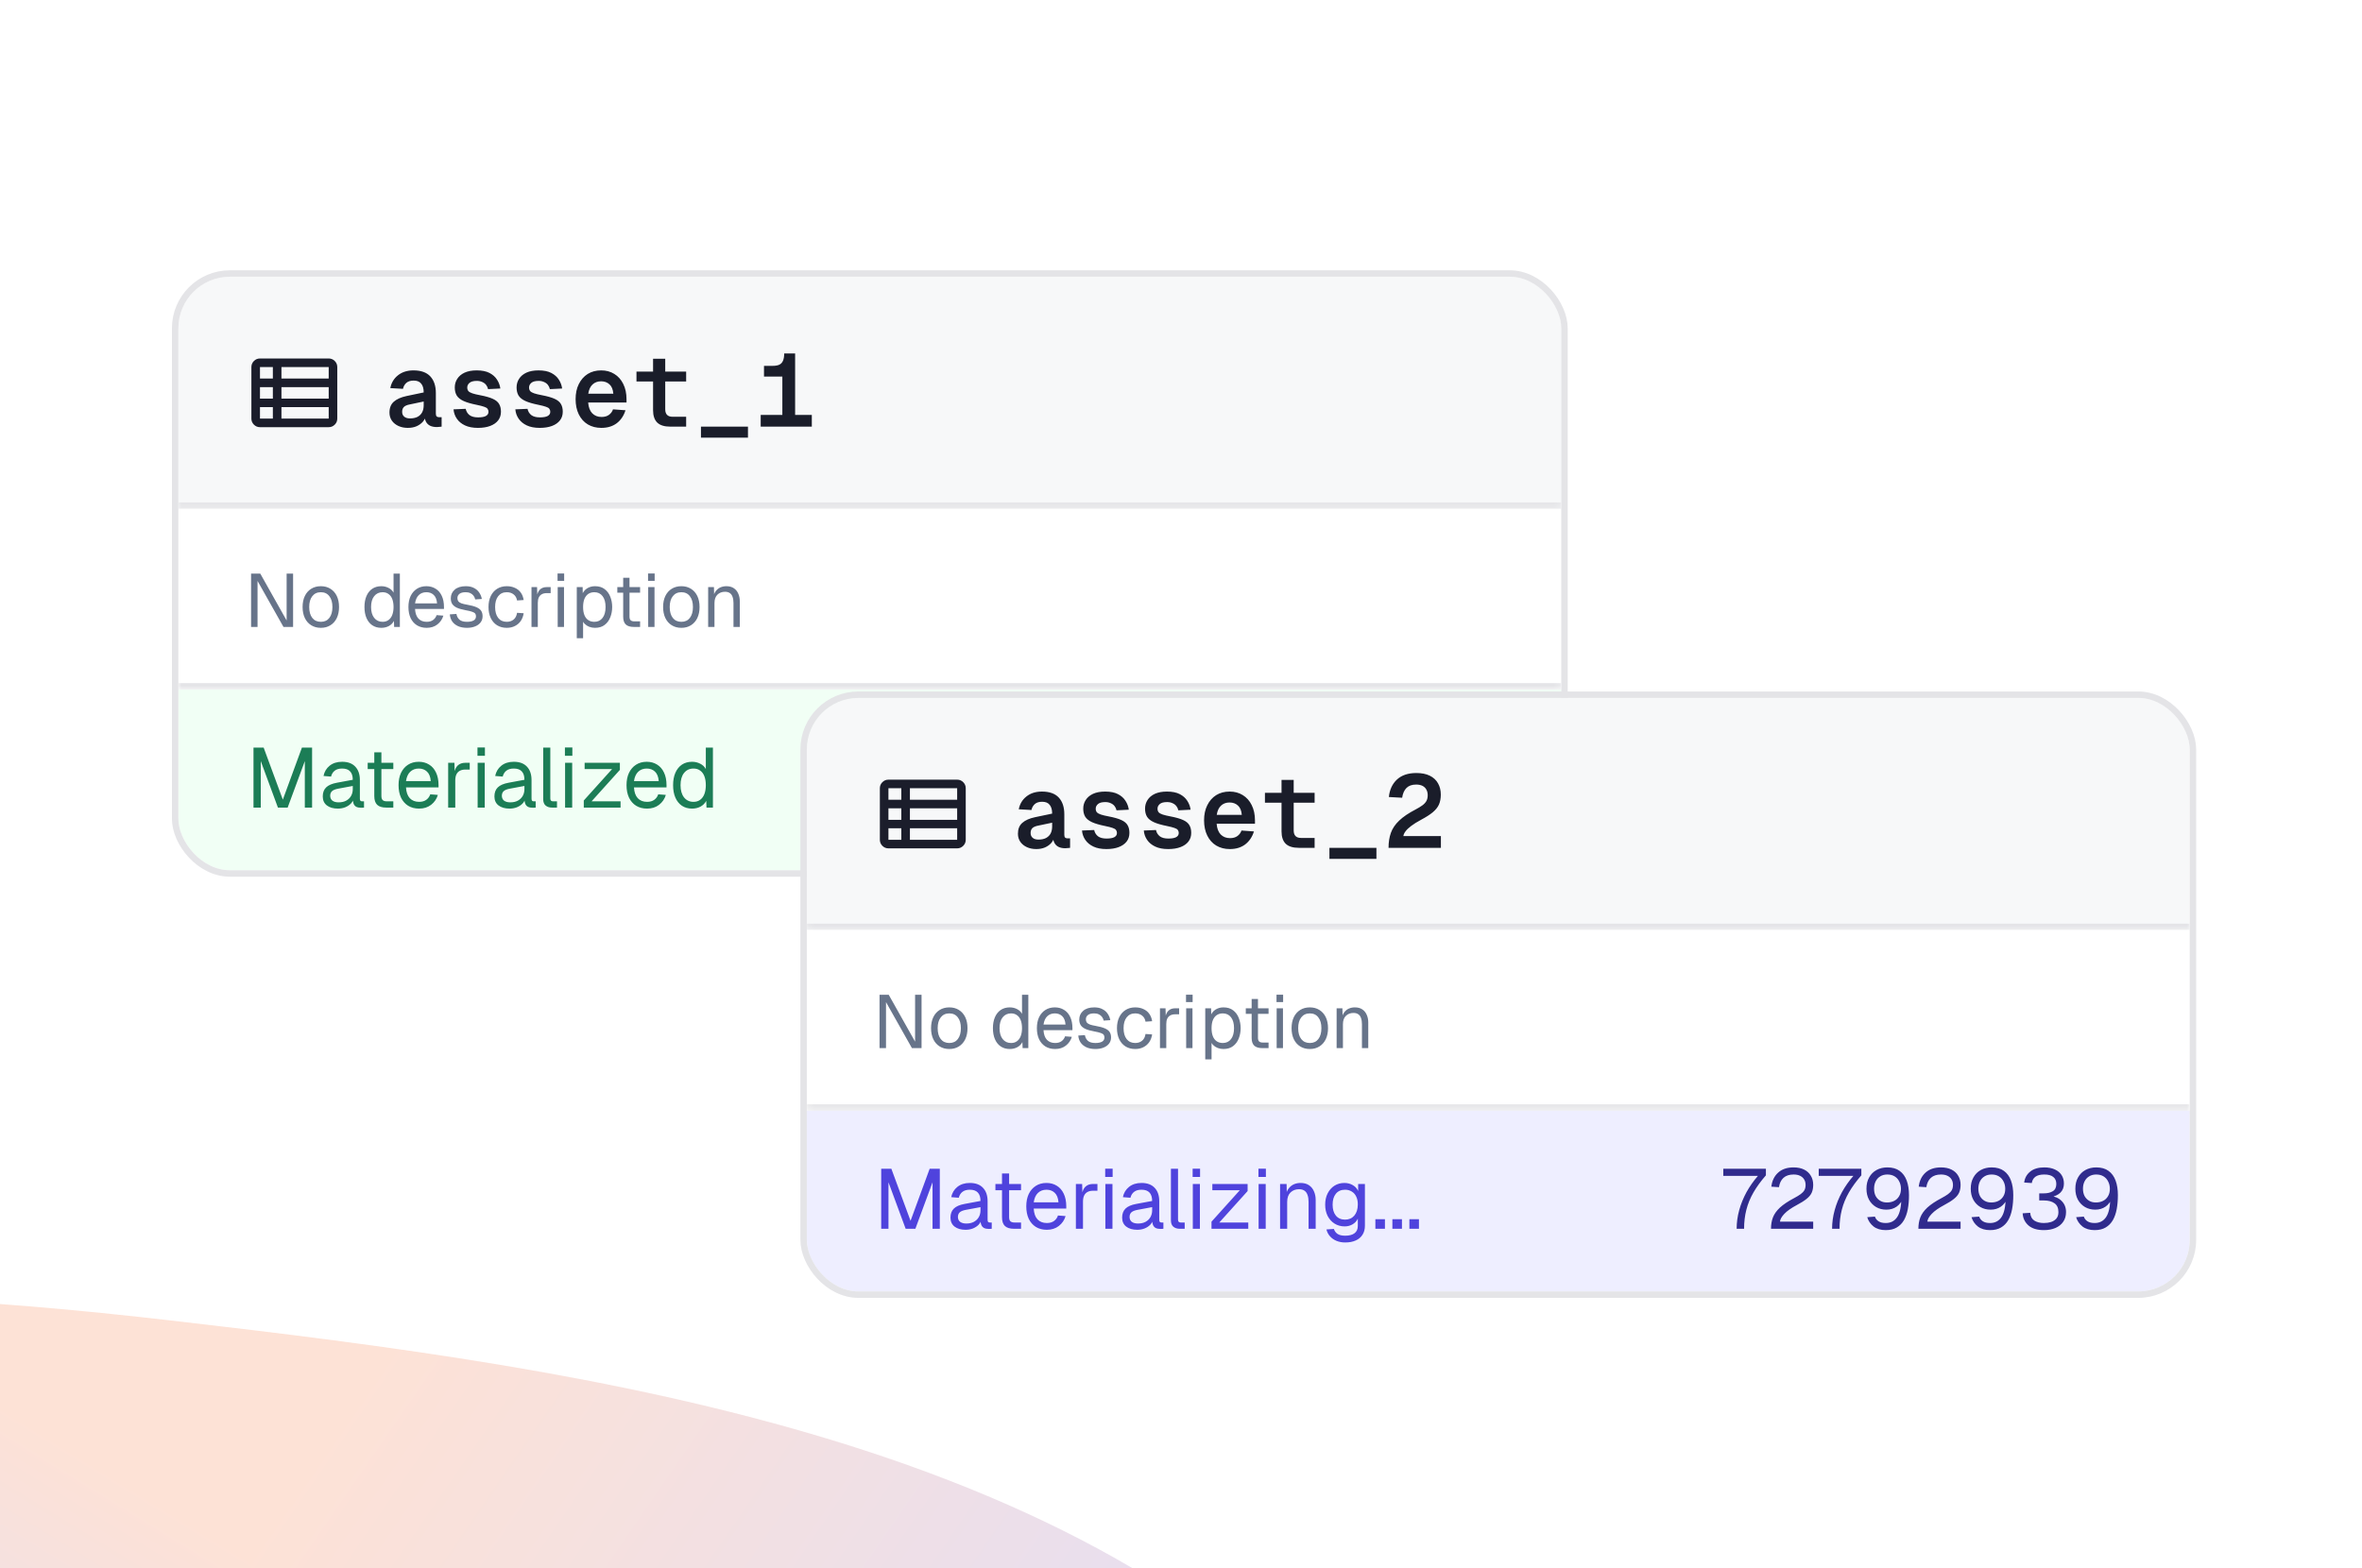 <svg width="384" height="255" viewBox="0 0 384 255" fill="none" xmlns="http://www.w3.org/2000/svg">
<g clip-path="url(#clip0_4529_27109)">
<g opacity="0.18" filter="url(#filter0_f_4529_27109)">
<g clip-path="url(#paint0_diamond_4529_27109_clip_path)" data-figma-skip-parse="true"><g transform="matrix(0.345 0.031 -0.17 -0.285 -30.316 135.108)"><rect x="0" y="0" width="621.918" height="1155.42" fill="url(#paint0_diamond_4529_27109)" opacity="1" shape-rendering="crispEdges"/><rect x="0" y="0" width="621.918" height="1155.42" transform="scale(1 -1)" fill="url(#paint0_diamond_4529_27109)" opacity="1" shape-rendering="crispEdges"/><rect x="0" y="0" width="621.918" height="1155.42" transform="scale(-1 1)" fill="url(#paint0_diamond_4529_27109)" opacity="1" shape-rendering="crispEdges"/><rect x="0" y="0" width="621.918" height="1155.42" transform="scale(-1)" fill="url(#paint0_diamond_4529_27109)" opacity="1" shape-rendering="crispEdges"/></g></g><path fill-rule="evenodd" clip-rule="evenodd" d="M29.924 376.618C85.828 407.878 147.88 429.271 185.638 412.143C234.124 390.148 269.182 345.643 223.747 288.693C180.016 233.877 96.289 222.652 28.178 214.773C-33.688 207.617 -103.136 205.848 -102.65 250.939C-102.17 295.425 -31.995 341.995 29.924 376.618Z" data-figma-gradient-fill="{&#34;type&#34;:&#34;GRADIENT_DIAMOND&#34;,&#34;stops&#34;:[{&#34;color&#34;:{&#34;r&#34;:0.96470588445663452,&#34;g&#34;:0.3647058904170990,&#34;b&#34;:0.10196078568696976,&#34;a&#34;:1.0},&#34;position&#34;:0.40500000119209290},{&#34;color&#34;:{&#34;r&#34;:0.30980393290519714,&#34;g&#34;:0.26274511218070984,&#34;b&#34;:0.86666667461395264,&#34;a&#34;:1.0},&#34;position&#34;:1.0}],&#34;stopsVar&#34;:[{&#34;color&#34;:{&#34;r&#34;:0.96470588445663452,&#34;g&#34;:0.3647058904170990,&#34;b&#34;:0.10196078568696976,&#34;a&#34;:1.0},&#34;position&#34;:0.40500000119209290},{&#34;color&#34;:{&#34;r&#34;:0.30980393290519714,&#34;g&#34;:0.26274511218070984,&#34;b&#34;:0.86666667461395264,&#34;a&#34;:1.0},&#34;position&#34;:1.0}],&#34;transform&#34;:{&#34;m00&#34;:689.967285156250,&#34;m01&#34;:-339.66101074218750,&#34;m02&#34;:-205.469238281250,&#34;m10&#34;:62.702175140380859,&#34;m11&#34;:-570.4890136718750,&#34;m12&#34;:389.00097656250},&#34;opacity&#34;:1.0,&#34;blendMode&#34;:&#34;NORMAL&#34;,&#34;visible&#34;:true}"/>
</g>
<g clip-path="url(#clip1_4529_27109)">
<mask id="path-4-inside-1_4529_27109" fill="white">
<path d="M29 45H253.821V82.757H29V45Z"/>
</mask>
<path d="M29 45H253.821V82.757H29V45Z" fill="#F7F8F9"/>
<path d="M253.821 82.757V81.709H29V82.757V83.804H253.821V82.757Z" fill="#E4E4E7" mask="url(#path-4-inside-1_4529_27109)"/>
<g opacity="0.9">
<path d="M45.757 68.068H53.437V66.2H45.757V68.068ZM42.266 61.557H44.36V59.689H42.266V61.557ZM42.266 64.821H44.36V62.953H42.266V64.821ZM42.266 68.068H44.36V66.2H42.266V68.068ZM45.757 64.821H53.437V62.953H45.757V64.821ZM45.757 61.557H53.437V59.689H45.757V61.557ZM42.266 69.464C41.882 69.464 41.553 69.327 41.279 69.054C41.006 68.781 40.869 68.452 40.869 68.068V59.689C40.869 59.305 41.006 58.977 41.279 58.703C41.553 58.43 41.882 58.293 42.266 58.293H53.437C53.821 58.293 54.149 58.43 54.423 58.703C54.696 58.977 54.833 59.305 54.833 59.689V68.068C54.833 68.452 54.696 68.781 54.423 69.054C54.149 69.327 53.821 69.464 53.437 69.464H42.266Z" fill="#030615"/>
</g>
<path opacity="0.9" d="M66.301 69.579C65.742 69.579 65.239 69.479 64.793 69.278C64.346 69.077 63.988 68.792 63.72 68.423C63.452 68.043 63.318 67.597 63.318 67.083C63.318 66.323 63.553 65.737 64.022 65.323C64.502 64.899 65.189 64.592 66.083 64.402L68.881 63.815C68.881 63.19 68.747 62.715 68.479 62.391C68.222 62.056 67.814 61.888 67.256 61.888C66.742 61.888 66.345 62.011 66.066 62.257C65.787 62.503 65.603 62.827 65.513 63.229L63.452 63.111C63.62 62.251 64.033 61.559 64.692 61.034C65.362 60.497 66.206 60.229 67.222 60.229C68.44 60.229 69.35 60.553 69.954 61.201C70.557 61.849 70.859 62.754 70.859 63.916V67.25C70.859 67.474 70.903 67.63 70.993 67.719C71.082 67.798 71.205 67.837 71.361 67.837H71.797V69.378C71.73 69.39 71.618 69.401 71.462 69.412C71.317 69.434 71.166 69.445 71.009 69.445C70.585 69.445 70.222 69.373 69.92 69.228C69.63 69.082 69.406 68.865 69.25 68.574C69.094 68.272 69.01 67.904 68.999 67.468H69.25C69.194 67.87 69.032 68.233 68.764 68.557C68.496 68.87 68.15 69.121 67.725 69.311C67.312 69.49 66.837 69.579 66.301 69.579ZM66.653 68.038C67.133 68.038 67.541 67.954 67.876 67.787C68.211 67.608 68.462 67.362 68.63 67.049C68.797 66.725 68.881 66.34 68.881 65.893V65.29L66.653 65.759C66.172 65.848 65.837 65.994 65.647 66.195C65.468 66.385 65.379 66.641 65.379 66.966C65.379 67.301 65.491 67.563 65.714 67.753C65.938 67.943 66.25 68.038 66.653 68.038ZM77.706 69.579C76.868 69.579 76.164 69.445 75.594 69.177C75.024 68.909 74.583 68.546 74.27 68.088C73.957 67.63 73.779 67.122 73.734 66.563L75.711 66.48C75.801 66.904 76.007 67.245 76.331 67.502C76.655 67.747 77.119 67.87 77.722 67.87C78.281 67.87 78.7 67.798 78.979 67.653C79.269 67.496 79.415 67.267 79.415 66.966C79.415 66.775 79.364 66.614 79.264 66.48C79.174 66.346 78.99 66.234 78.711 66.144C78.432 66.044 78.018 65.938 77.471 65.826C76.577 65.647 75.873 65.441 75.359 65.206C74.846 64.971 74.477 64.675 74.254 64.318C74.041 63.96 73.935 63.525 73.935 63.011C73.935 62.486 74.069 62.017 74.337 61.603C74.606 61.179 75.002 60.844 75.527 60.598C76.063 60.352 76.722 60.229 77.504 60.229C78.353 60.229 79.046 60.369 79.582 60.648C80.118 60.927 80.526 61.291 80.805 61.737C81.096 62.184 81.275 62.665 81.342 63.178L79.348 63.279C79.292 63.022 79.186 62.793 79.029 62.592C78.873 62.391 78.666 62.234 78.409 62.123C78.152 62 77.856 61.938 77.521 61.938C76.974 61.938 76.577 62.045 76.331 62.257C76.086 62.469 75.963 62.72 75.963 63.011C75.963 63.245 76.024 63.441 76.147 63.597C76.281 63.743 76.499 63.865 76.801 63.966C77.102 64.067 77.521 64.167 78.057 64.268C78.94 64.435 79.627 64.631 80.118 64.854C80.61 65.078 80.951 65.357 81.141 65.692C81.342 66.027 81.442 66.446 81.442 66.949C81.442 67.496 81.291 67.965 80.99 68.356C80.688 68.747 80.258 69.049 79.7 69.261C79.141 69.473 78.476 69.579 77.706 69.579ZM87.753 69.579C86.915 69.579 86.211 69.445 85.642 69.177C85.072 68.909 84.631 68.546 84.318 68.088C84.005 67.63 83.826 67.122 83.782 66.563L85.759 66.48C85.848 66.904 86.055 67.245 86.379 67.502C86.703 67.747 87.166 67.87 87.77 67.87C88.328 67.87 88.747 67.798 89.026 67.653C89.317 67.496 89.462 67.267 89.462 66.966C89.462 66.775 89.412 66.614 89.311 66.48C89.222 66.346 89.038 66.234 88.758 66.144C88.479 66.044 88.066 65.938 87.518 65.826C86.625 65.647 85.921 65.441 85.407 65.206C84.893 64.971 84.525 64.675 84.301 64.318C84.089 63.96 83.983 63.525 83.983 63.011C83.983 62.486 84.117 62.017 84.385 61.603C84.653 61.179 85.049 60.844 85.575 60.598C86.111 60.352 86.77 60.229 87.552 60.229C88.401 60.229 89.094 60.369 89.63 60.648C90.166 60.927 90.574 61.291 90.853 61.737C91.143 62.184 91.322 62.665 91.389 63.178L89.395 63.279C89.339 63.022 89.233 62.793 89.077 62.592C88.92 62.391 88.714 62.234 88.457 62.123C88.2 62 87.904 61.938 87.569 61.938C87.021 61.938 86.625 62.045 86.379 62.257C86.133 62.469 86.01 62.72 86.01 63.011C86.01 63.245 86.072 63.441 86.195 63.597C86.329 63.743 86.546 63.865 86.848 63.966C87.15 64.067 87.569 64.167 88.105 64.268C88.987 64.435 89.674 64.631 90.166 64.854C90.657 65.078 90.998 65.357 91.188 65.692C91.389 66.027 91.49 66.446 91.49 66.949C91.49 67.496 91.339 67.965 91.037 68.356C90.736 68.747 90.306 69.049 89.747 69.261C89.188 69.473 88.524 69.579 87.753 69.579ZM97.767 69.579C96.929 69.579 96.192 69.39 95.555 69.01C94.929 68.63 94.444 68.088 94.097 67.384C93.751 66.681 93.578 65.854 93.578 64.904C93.578 63.966 93.751 63.151 94.097 62.458C94.444 61.754 94.924 61.207 95.538 60.816C96.164 60.425 96.896 60.229 97.733 60.229C98.538 60.229 99.247 60.419 99.862 60.799C100.487 61.179 100.973 61.721 101.319 62.424C101.677 63.128 101.856 63.966 101.856 64.938V65.457H95.622C95.678 66.217 95.896 66.798 96.276 67.2C96.667 67.602 97.175 67.803 97.8 67.803C98.281 67.803 98.677 67.692 98.99 67.468C99.314 67.234 99.537 66.932 99.66 66.563L101.688 66.714C101.409 67.608 100.934 68.312 100.264 68.825C99.593 69.328 98.761 69.579 97.767 69.579ZM95.639 64.016H99.711C99.655 63.335 99.448 62.832 99.091 62.508C98.733 62.173 98.275 62.005 97.717 62.005C97.158 62.005 96.695 62.179 96.326 62.525C95.968 62.86 95.739 63.357 95.639 64.016ZM108.987 69.378C108.027 69.378 107.317 69.161 106.859 68.725C106.401 68.278 106.172 67.602 106.172 66.697V58.336H108.15V66.546C108.15 66.96 108.25 67.267 108.451 67.468C108.652 67.669 108.948 67.77 109.339 67.77H111.551V69.378H108.987ZM103.474 62.039V60.43H111.551V62.039H103.474ZM113.958 71.171V69.378H121.599V71.171H113.958ZM127.189 69.378V61.235H124.206V59.492H125.614C126.061 59.492 126.418 59.431 126.686 59.308C126.965 59.174 127.166 58.961 127.289 58.671C127.423 58.369 127.49 57.973 127.49 57.481H129.267V69.378H127.189ZM123.67 69.378V67.468H131.981V69.378H123.67Z" fill="#030615"/>
<mask id="path-8-inside-2_4529_27109" fill="white">
<path d="M29 82.757H253.821V112.135H29V82.757Z"/>
</mask>
<path d="M29 82.757H253.821V112.135H29V82.757Z" fill="white"/>
<path d="M29 82.757H253.821V112.135H29V82.757Z" fill="white"/>
<path d="M253.821 112.135V111.088H29V112.135V113.182H253.821V112.135Z" fill="#E4E4E7" mask="url(#path-8-inside-2_4529_27109)"/>
<path d="M40.819 101.946V93.271H42.31L46.598 100.895V93.271H47.649V101.946H46.085L41.87 94.468V101.946H40.819ZM52.163 102.093C51.568 102.093 51.047 101.954 50.599 101.677C50.151 101.4 49.804 101.009 49.56 100.504C49.316 99.991 49.193 99.392 49.193 98.708C49.193 98.016 49.316 97.417 49.56 96.912C49.804 96.407 50.151 96.016 50.599 95.739C51.047 95.462 51.568 95.324 52.163 95.324C52.757 95.324 53.274 95.462 53.714 95.739C54.162 96.016 54.508 96.407 54.753 96.912C54.997 97.417 55.119 98.016 55.119 98.708C55.119 99.392 54.997 99.991 54.753 100.504C54.508 101.009 54.162 101.4 53.714 101.677C53.274 101.954 52.757 102.093 52.163 102.093ZM52.163 101.115C52.757 101.115 53.217 100.903 53.543 100.48C53.877 100.048 54.044 99.458 54.044 98.708C54.044 97.959 53.877 97.372 53.543 96.949C53.217 96.517 52.757 96.301 52.163 96.301C51.568 96.301 51.104 96.517 50.77 96.949C50.436 97.372 50.269 97.959 50.269 98.708C50.269 99.458 50.436 100.048 50.77 100.48C51.104 100.903 51.568 101.115 52.163 101.115ZM61.989 102.093C61.427 102.093 60.938 101.954 60.523 101.677C60.116 101.4 59.802 101.009 59.582 100.504C59.362 99.999 59.252 99.4 59.252 98.708C59.252 98.016 59.362 97.417 59.582 96.912C59.802 96.407 60.116 96.016 60.523 95.739C60.938 95.462 61.427 95.324 61.989 95.324C62.421 95.324 62.816 95.417 63.174 95.605C63.533 95.784 63.801 96.04 63.981 96.374V93.271H65.007V101.946H64.078L64.042 100.969C63.863 101.319 63.59 101.596 63.223 101.799C62.857 101.995 62.445 102.093 61.989 102.093ZM62.197 101.115C62.58 101.115 62.901 101.017 63.162 100.822C63.431 100.626 63.635 100.35 63.773 99.991C63.911 99.624 63.981 99.197 63.981 98.708C63.981 98.203 63.911 97.771 63.773 97.413C63.635 97.055 63.431 96.782 63.162 96.594C62.901 96.399 62.58 96.301 62.197 96.301C61.627 96.301 61.17 96.517 60.828 96.949C60.494 97.372 60.327 97.959 60.327 98.708C60.327 99.449 60.494 100.036 60.828 100.468C61.17 100.899 61.627 101.115 62.197 101.115ZM69.368 102.093C68.758 102.093 68.228 101.954 67.78 101.677C67.34 101.4 66.998 101.009 66.754 100.504C66.518 99.991 66.4 99.392 66.4 98.708C66.4 98.024 66.518 97.429 66.754 96.924C66.998 96.419 67.336 96.028 67.768 95.751C68.208 95.466 68.725 95.324 69.32 95.324C69.882 95.324 70.379 95.458 70.81 95.727C71.242 95.987 71.576 96.37 71.812 96.875C72.057 97.38 72.179 97.995 72.179 98.72V99.026H67.475C67.515 99.718 67.699 100.24 68.025 100.59C68.359 100.94 68.806 101.115 69.368 101.115C69.792 101.115 70.138 101.017 70.407 100.822C70.684 100.618 70.876 100.354 70.981 100.028L72.081 100.113C71.91 100.692 71.584 101.168 71.104 101.543C70.631 101.909 70.053 102.093 69.368 102.093ZM67.475 98.122H71.055C71.006 97.495 70.823 97.034 70.505 96.741C70.195 96.448 69.8 96.301 69.32 96.301C68.823 96.301 68.411 96.456 68.086 96.765C67.768 97.067 67.564 97.519 67.475 98.122ZM75.927 102.093C75.349 102.093 74.856 101.999 74.449 101.812C74.05 101.624 73.736 101.368 73.508 101.042C73.288 100.708 73.162 100.329 73.129 99.906L74.204 99.832C74.269 100.223 74.436 100.537 74.705 100.773C74.974 101.001 75.381 101.115 75.927 101.115C76.367 101.115 76.717 101.046 76.978 100.907C77.247 100.761 77.381 100.529 77.381 100.211C77.381 100.04 77.34 99.897 77.259 99.783C77.177 99.669 77.019 99.572 76.782 99.49C76.546 99.4 76.196 99.315 75.732 99.234C75.113 99.12 74.624 98.981 74.266 98.818C73.915 98.647 73.663 98.439 73.508 98.195C73.361 97.942 73.288 97.645 73.288 97.303C73.288 96.725 73.5 96.252 73.923 95.886C74.347 95.511 74.95 95.324 75.732 95.324C76.261 95.324 76.705 95.421 77.064 95.617C77.43 95.804 77.715 96.057 77.919 96.374C78.13 96.684 78.269 97.026 78.334 97.401L77.259 97.474C77.21 97.246 77.121 97.046 76.99 96.875C76.86 96.696 76.689 96.558 76.477 96.46C76.265 96.354 76.013 96.301 75.719 96.301C75.255 96.301 74.913 96.391 74.693 96.57C74.473 96.749 74.363 96.977 74.363 97.254C74.363 97.466 74.412 97.641 74.51 97.78C74.616 97.91 74.783 98.02 75.011 98.109C75.239 98.191 75.544 98.264 75.927 98.329C76.587 98.443 77.1 98.582 77.467 98.745C77.833 98.908 78.09 99.107 78.236 99.344C78.383 99.58 78.456 99.869 78.456 100.211C78.456 100.61 78.342 100.952 78.114 101.237C77.894 101.514 77.593 101.726 77.21 101.873C76.835 102.019 76.408 102.093 75.927 102.093ZM82.386 102.093C81.784 102.093 81.258 101.954 80.81 101.677C80.37 101.4 80.028 101.009 79.784 100.504C79.54 99.991 79.417 99.392 79.417 98.708C79.417 98.024 79.54 97.429 79.784 96.924C80.028 96.419 80.37 96.028 80.81 95.751C81.258 95.466 81.784 95.324 82.386 95.324C82.883 95.324 83.323 95.413 83.706 95.593C84.097 95.763 84.415 96.016 84.659 96.35C84.903 96.684 85.062 97.091 85.136 97.572L84.06 97.645C83.987 97.213 83.8 96.883 83.498 96.656C83.197 96.419 82.826 96.301 82.386 96.301C81.792 96.301 81.328 96.517 80.993 96.949C80.659 97.372 80.493 97.959 80.493 98.708C80.493 99.458 80.659 100.048 80.993 100.48C81.328 100.903 81.792 101.115 82.386 101.115C82.826 101.115 83.197 100.993 83.498 100.749C83.8 100.504 83.987 100.138 84.06 99.649L85.136 99.722C85.062 100.203 84.903 100.622 84.659 100.981C84.415 101.331 84.097 101.604 83.706 101.799C83.323 101.995 82.883 102.093 82.386 102.093ZM86.408 101.946V95.47H87.312L87.361 97.108L87.263 97.071C87.345 96.517 87.52 96.114 87.789 95.861C88.066 95.601 88.432 95.47 88.888 95.47H89.524V96.448H88.9C88.575 96.448 88.302 96.509 88.082 96.631C87.87 96.745 87.707 96.92 87.593 97.156C87.487 97.385 87.434 97.678 87.434 98.036V101.946H86.408ZM90.668 101.946V95.47H91.694V101.946H90.668ZM90.643 94.456V93.259H91.718V94.456H90.643ZM93.77 103.779V95.47H94.723L94.748 96.863L94.601 96.79C94.764 96.309 95.033 95.947 95.407 95.702C95.79 95.45 96.23 95.324 96.727 95.324C97.37 95.324 97.896 95.483 98.303 95.8C98.719 96.118 99.024 96.533 99.219 97.046C99.423 97.56 99.525 98.114 99.525 98.708C99.525 99.303 99.423 99.857 99.219 100.37C99.024 100.883 98.719 101.298 98.303 101.616C97.896 101.934 97.37 102.093 96.727 102.093C96.393 102.093 96.079 102.036 95.786 101.922C95.501 101.808 95.257 101.649 95.053 101.445C94.857 101.241 94.723 101.001 94.65 100.724L94.796 100.553V103.779H93.77ZM96.629 101.115C97.191 101.115 97.635 100.903 97.961 100.48C98.287 100.056 98.45 99.466 98.45 98.708C98.45 97.951 98.287 97.36 97.961 96.936C97.635 96.513 97.191 96.301 96.629 96.301C96.254 96.301 95.929 96.391 95.652 96.57C95.383 96.749 95.171 97.018 95.016 97.376C94.87 97.735 94.796 98.179 94.796 98.708C94.796 99.238 94.87 99.682 95.016 100.04C95.163 100.398 95.375 100.667 95.652 100.846C95.929 101.026 96.254 101.115 96.629 101.115ZM103.037 101.946C102.451 101.946 102.015 101.812 101.73 101.543C101.453 101.274 101.314 100.855 101.314 100.284V93.955H102.341V100.26C102.341 100.553 102.406 100.757 102.536 100.871C102.666 100.985 102.866 101.042 103.135 101.042H104.063V101.946H103.037ZM100.361 96.374V95.47H104.063V96.374H100.361ZM105.38 101.946V95.47H106.406V101.946H105.38ZM105.355 94.456V93.259H106.431V94.456H105.355ZM110.773 102.093C110.178 102.093 109.657 101.954 109.209 101.677C108.761 101.4 108.415 101.009 108.17 100.504C107.926 99.991 107.804 99.392 107.804 98.708C107.804 98.016 107.926 97.417 108.17 96.912C108.415 96.407 108.761 96.016 109.209 95.739C109.657 95.462 110.178 95.324 110.773 95.324C111.367 95.324 111.885 95.462 112.325 95.739C112.773 96.016 113.119 96.407 113.363 96.912C113.607 97.417 113.73 98.016 113.73 98.708C113.73 99.392 113.607 99.991 113.363 100.504C113.119 101.009 112.773 101.4 112.325 101.677C111.885 101.954 111.367 102.093 110.773 102.093ZM110.773 101.115C111.367 101.115 111.828 100.903 112.153 100.48C112.487 100.048 112.654 99.458 112.654 98.708C112.654 97.959 112.487 97.372 112.153 96.949C111.828 96.517 111.367 96.301 110.773 96.301C110.178 96.301 109.714 96.517 109.38 96.949C109.046 97.372 108.879 97.959 108.879 98.708C108.879 99.458 109.046 100.048 109.38 100.48C109.714 100.903 110.178 101.115 110.773 101.115ZM115.128 101.946V95.47H116.069L116.106 97.12L115.984 97.01C116.065 96.627 116.208 96.313 116.411 96.069C116.615 95.817 116.859 95.629 117.144 95.507C117.438 95.385 117.751 95.324 118.085 95.324C118.582 95.324 118.989 95.434 119.307 95.654C119.633 95.874 119.873 96.171 120.028 96.546C120.191 96.912 120.272 97.323 120.272 97.78V101.946H119.246V98.073C119.246 97.674 119.197 97.34 119.099 97.071C119.01 96.794 118.863 96.586 118.66 96.448C118.456 96.301 118.191 96.228 117.865 96.228C117.368 96.228 116.957 96.387 116.631 96.704C116.314 97.014 116.155 97.47 116.155 98.073V101.946H115.128Z" fill="#67748A"/>
<rect width="224.821" height="29.378" transform="translate(29 112.135)" fill="white"/>
<rect width="224.821" height="29.378" transform="translate(29 112.135)" fill="#A1FEBC" fill-opacity="0.15"/>
<path d="M41.212 131.324V121.565H42.861L45.981 130.032L49.088 121.565H50.737V131.324H49.555V123.764L46.765 131.324H45.184L42.394 123.764V131.324H41.212ZM54.932 131.489C54.181 131.489 53.581 131.315 53.132 130.967C52.692 130.619 52.472 130.133 52.472 129.51C52.472 128.887 52.655 128.396 53.022 128.039C53.388 127.682 53.97 127.43 54.767 127.283L57.352 126.802C57.352 126.188 57.205 125.73 56.912 125.427C56.628 125.125 56.197 124.974 55.62 124.974C55.116 124.974 54.717 125.088 54.424 125.317C54.131 125.537 53.929 125.858 53.819 126.28L52.596 126.183C52.733 125.496 53.063 124.942 53.585 124.52C54.117 124.089 54.795 123.874 55.62 123.874C56.554 123.874 57.269 124.14 57.764 124.671C58.259 125.194 58.506 125.918 58.506 126.843V129.853C58.506 130.018 58.534 130.138 58.589 130.211C58.653 130.275 58.754 130.307 58.891 130.307H59.18V131.324C59.143 131.333 59.084 131.338 59.001 131.338C58.919 131.347 58.832 131.352 58.74 131.352C58.41 131.352 58.14 131.301 57.929 131.201C57.727 131.091 57.581 130.926 57.489 130.706C57.398 130.477 57.352 130.179 57.352 129.812L57.489 129.84C57.425 130.151 57.269 130.435 57.022 130.692C56.774 130.939 56.467 131.136 56.101 131.283C55.734 131.42 55.345 131.489 54.932 131.489ZM55.042 130.472C55.528 130.472 55.941 130.38 56.279 130.197C56.628 130.005 56.894 129.748 57.077 129.427C57.26 129.097 57.352 128.731 57.352 128.328V127.805L54.987 128.245C54.493 128.337 54.149 128.479 53.956 128.671C53.773 128.855 53.682 129.097 53.682 129.4C53.682 129.739 53.801 130.005 54.039 130.197C54.286 130.38 54.621 130.472 55.042 130.472ZM62.788 131.324C62.128 131.324 61.638 131.173 61.317 130.871C61.006 130.568 60.85 130.096 60.85 129.455V122.335H62.005V129.427C62.005 129.757 62.078 129.986 62.225 130.115C62.371 130.243 62.596 130.307 62.898 130.307H63.943V131.324H62.788ZM59.778 125.056V124.039H63.943V125.056H59.778ZM68.135 131.489C67.448 131.489 66.852 131.333 66.348 131.022C65.853 130.71 65.468 130.27 65.193 129.702C64.928 129.125 64.795 128.451 64.795 127.682C64.795 126.912 64.928 126.243 65.193 125.675C65.468 125.107 65.849 124.667 66.334 124.355C66.829 124.034 67.411 123.874 68.08 123.874C68.712 123.874 69.271 124.025 69.757 124.328C70.243 124.621 70.618 125.052 70.884 125.62C71.159 126.188 71.296 126.88 71.296 127.695V128.039H66.004C66.05 128.818 66.256 129.404 66.623 129.798C66.999 130.192 67.503 130.39 68.135 130.39C68.612 130.39 69.001 130.28 69.303 130.06C69.615 129.831 69.83 129.533 69.949 129.166L71.187 129.262C70.994 129.913 70.628 130.449 70.087 130.871C69.555 131.283 68.905 131.489 68.135 131.489ZM66.004 127.022H70.032C69.977 126.316 69.771 125.798 69.413 125.469C69.065 125.139 68.621 124.974 68.08 124.974C67.521 124.974 67.058 125.148 66.692 125.496C66.334 125.835 66.105 126.344 66.004 127.022ZM72.861 131.324V124.039H73.878L73.933 125.881L73.823 125.84C73.914 125.217 74.111 124.763 74.414 124.479C74.725 124.186 75.138 124.039 75.651 124.039H76.366V125.139H75.665C75.298 125.139 74.991 125.207 74.744 125.345C74.505 125.473 74.322 125.67 74.194 125.936C74.075 126.192 74.015 126.522 74.015 126.926V131.324H72.861ZM77.653 131.324V124.039H78.807V131.324H77.653ZM77.625 122.898V121.551H78.835V122.898H77.625ZM82.84 131.489C82.089 131.489 81.488 131.315 81.039 130.967C80.6 130.619 80.38 130.133 80.38 129.51C80.38 128.887 80.563 128.396 80.929 128.039C81.296 127.682 81.878 127.43 82.675 127.283L85.259 126.802C85.259 126.188 85.113 125.73 84.819 125.427C84.535 125.125 84.105 124.974 83.527 124.974C83.023 124.974 82.625 125.088 82.331 125.317C82.038 125.537 81.837 125.858 81.727 126.28L80.503 126.183C80.641 125.496 80.971 124.942 81.493 124.52C82.025 124.089 82.703 123.874 83.527 123.874C84.462 123.874 85.177 124.14 85.672 124.671C86.166 125.194 86.414 125.918 86.414 126.843V129.853C86.414 130.018 86.441 130.138 86.496 130.211C86.561 130.275 86.661 130.307 86.799 130.307H87.088V131.324C87.051 131.333 86.991 131.338 86.909 131.338C86.826 131.347 86.739 131.352 86.648 131.352C86.318 131.352 86.047 131.301 85.837 131.201C85.635 131.091 85.488 130.926 85.397 130.706C85.305 130.477 85.259 130.179 85.259 129.812L85.397 129.84C85.333 130.151 85.177 130.435 84.929 130.692C84.682 130.939 84.375 131.136 84.008 131.283C83.642 131.42 83.252 131.489 82.84 131.489ZM82.95 130.472C83.436 130.472 83.848 130.38 84.187 130.197C84.535 130.005 84.801 129.748 84.984 129.427C85.168 129.097 85.259 128.731 85.259 128.328V127.805L82.895 128.245C82.4 128.337 82.056 128.479 81.864 128.671C81.681 128.855 81.589 129.097 81.589 129.4C81.589 129.739 81.708 130.005 81.947 130.197C82.194 130.38 82.528 130.472 82.95 130.472ZM89.741 131.324C89.319 131.324 88.975 131.214 88.71 130.994C88.444 130.774 88.311 130.426 88.311 129.95V121.565H89.466V129.853C89.466 130 89.502 130.115 89.576 130.197C89.658 130.27 89.773 130.307 89.919 130.307H90.552V131.324H89.741ZM91.868 131.324V124.039H93.023V131.324H91.868ZM91.841 122.898V121.551H93.05V122.898H91.841ZM94.908 131.324V130.17L99.513 125.056H95.046V124.039H100.777V125.194L96.173 130.307H100.887V131.324H94.908ZM105.197 131.489C104.51 131.489 103.915 131.333 103.411 131.022C102.916 130.71 102.531 130.27 102.256 129.702C101.99 129.125 101.857 128.451 101.857 127.682C101.857 126.912 101.99 126.243 102.256 125.675C102.531 125.107 102.911 124.667 103.397 124.355C103.892 124.034 104.474 123.874 105.143 123.874C105.775 123.874 106.334 124.025 106.819 124.328C107.305 124.621 107.681 125.052 107.947 125.62C108.222 126.188 108.359 126.88 108.359 127.695V128.039H103.067C103.113 128.818 103.319 129.404 103.685 129.798C104.061 130.192 104.565 130.39 105.197 130.39C105.674 130.39 106.063 130.28 106.366 130.06C106.677 129.831 106.893 129.533 107.012 129.166L108.249 129.262C108.057 129.913 107.69 130.449 107.149 130.871C106.618 131.283 105.967 131.489 105.197 131.489ZM103.067 127.022H107.094C107.039 126.316 106.833 125.798 106.476 125.469C106.128 125.139 105.683 124.974 105.143 124.974C104.584 124.974 104.121 125.148 103.754 125.496C103.397 125.835 103.168 126.344 103.067 127.022ZM112.507 131.489C111.875 131.489 111.325 131.333 110.858 131.022C110.4 130.71 110.047 130.27 109.799 129.702C109.552 129.134 109.428 128.461 109.428 127.682C109.428 126.903 109.552 126.229 109.799 125.661C110.047 125.093 110.4 124.653 110.858 124.341C111.325 124.03 111.875 123.874 112.507 123.874C112.993 123.874 113.437 123.979 113.841 124.19C114.244 124.392 114.546 124.68 114.748 125.056V121.565H115.902V131.324H114.858L114.816 130.225C114.615 130.619 114.308 130.93 113.896 131.159C113.483 131.379 113.02 131.489 112.507 131.489ZM112.741 130.39C113.172 130.39 113.534 130.28 113.827 130.06C114.129 129.84 114.358 129.528 114.514 129.125C114.67 128.713 114.748 128.231 114.748 127.682C114.748 127.113 114.67 126.628 114.514 126.225C114.358 125.821 114.129 125.514 113.827 125.304C113.534 125.084 113.172 124.974 112.741 124.974C112.099 124.974 111.586 125.217 111.201 125.702C110.826 126.179 110.638 126.839 110.638 127.682C110.638 128.516 110.826 129.175 111.201 129.661C111.586 130.147 112.099 130.39 112.741 130.39Z" fill="#1C7D56"/>
<path d="M142.858 131.324V121.565H144.507L147.628 130.032L150.734 121.565H152.384V131.324H151.201V123.764L148.411 131.324H146.83L144.04 123.764V131.324H142.858ZM156.579 131.489C155.827 131.489 155.227 131.315 154.778 130.967C154.338 130.619 154.118 130.133 154.118 129.51C154.118 128.887 154.301 128.396 154.668 128.039C155.034 127.682 155.616 127.43 156.414 127.283L158.998 126.802C158.998 126.188 158.851 125.73 158.558 125.427C158.274 125.125 157.843 124.974 157.266 124.974C156.762 124.974 156.363 125.088 156.07 125.317C155.777 125.537 155.575 125.858 155.465 126.28L154.242 126.183C154.379 125.496 154.709 124.942 155.231 124.52C155.763 124.089 156.441 123.874 157.266 123.874C158.201 123.874 158.915 124.14 159.41 124.671C159.905 125.194 160.152 125.918 160.152 126.843V129.853C160.152 130.018 160.18 130.138 160.235 130.211C160.299 130.275 160.4 130.307 160.537 130.307H160.826V131.324C160.789 131.333 160.73 131.338 160.647 131.338C160.565 131.347 160.478 131.352 160.386 131.352C160.056 131.352 159.786 131.301 159.575 131.201C159.374 131.091 159.227 130.926 159.135 130.706C159.044 130.477 158.998 130.179 158.998 129.812L159.135 129.84C159.071 130.151 158.915 130.435 158.668 130.692C158.42 130.939 158.114 131.136 157.747 131.283C157.38 131.42 156.991 131.489 156.579 131.489ZM156.689 130.472C157.174 130.472 157.587 130.38 157.926 130.197C158.274 130.005 158.54 129.748 158.723 129.427C158.906 129.097 158.998 128.731 158.998 128.328V127.805L156.634 128.245C156.139 128.337 155.795 128.479 155.603 128.671C155.419 128.855 155.328 129.097 155.328 129.4C155.328 129.739 155.447 130.005 155.685 130.197C155.933 130.38 156.267 130.472 156.689 130.472ZM162.13 131.324V124.039H163.147L163.202 125.881L163.092 125.84C163.184 125.217 163.381 124.763 163.683 124.479C163.995 124.186 164.407 124.039 164.921 124.039H165.635V125.139H164.934C164.568 125.139 164.261 125.207 164.013 125.345C163.775 125.473 163.592 125.67 163.463 125.936C163.344 126.192 163.285 126.522 163.285 126.926V131.324H162.13ZM170.5 131.324C170.5 130.637 170.605 130.018 170.816 129.469C171.036 128.91 171.416 128.378 171.957 127.874C172.507 127.37 173.267 126.861 174.239 126.348C174.688 126.11 175.05 125.89 175.325 125.688C175.6 125.487 175.801 125.272 175.93 125.042C176.058 124.813 176.122 124.534 176.122 124.204C176.122 123.865 176.049 123.572 175.902 123.324C175.755 123.068 175.536 122.866 175.242 122.719C174.958 122.573 174.601 122.499 174.17 122.499C173.483 122.499 172.938 122.678 172.534 123.036C172.14 123.393 171.893 123.902 171.792 124.561L170.555 124.479C170.665 123.526 171.031 122.765 171.655 122.197C172.278 121.629 173.116 121.345 174.17 121.345C174.839 121.345 175.412 121.464 175.888 121.702C176.365 121.94 176.727 122.275 176.974 122.706C177.231 123.127 177.359 123.617 177.359 124.176C177.359 124.671 177.277 125.102 177.112 125.469C176.947 125.826 176.667 126.16 176.273 126.472C175.888 126.784 175.357 127.118 174.679 127.475C173.799 127.943 173.13 128.415 172.672 128.891C172.223 129.368 171.985 129.794 171.957 130.17H177.359V131.324H170.5ZM180.77 131.324V124.094H178.736V123.077H179.56C179.918 123.077 180.202 123.031 180.413 122.939C180.633 122.848 180.788 122.692 180.88 122.472C180.972 122.252 181.017 121.95 181.017 121.565H181.952V131.324H180.77ZM184.107 133.469L184.767 131.324H184.066V129.771H185.619V131.132L184.795 133.469H184.107ZM195.038 131.324V129.207H190.075V128.135L194.955 121.565H196.22V128.053H197.429V129.207H196.22V131.324H195.038ZM191.505 128.053H195.038V123.379L191.505 128.053ZM199.116 131.324V129.771H200.669V131.324H199.116ZM199.116 125.922V124.369H200.669V125.922H199.116ZM206.07 131.544C204.988 131.544 204.154 131.292 203.568 130.788C202.981 130.275 202.665 129.615 202.619 128.809L203.843 128.726C203.898 129.322 204.127 129.748 204.53 130.005C204.942 130.261 205.456 130.39 206.07 130.39C206.491 130.39 206.881 130.335 207.238 130.225C207.595 130.105 207.884 129.918 208.104 129.661C208.324 129.395 208.434 129.042 208.434 128.603C208.434 127.952 208.218 127.475 207.788 127.173C207.357 126.871 206.789 126.719 206.083 126.719H205.314V125.565H206.083C206.661 125.565 207.137 125.45 207.513 125.221C207.898 124.992 208.09 124.598 208.09 124.039C208.09 123.535 207.925 123.155 207.595 122.898C207.275 122.632 206.789 122.499 206.138 122.499C205.497 122.499 205.011 122.623 204.681 122.871C204.361 123.118 204.168 123.457 204.104 123.888L202.867 123.805C202.958 123.072 203.284 122.481 203.843 122.032C204.402 121.574 205.167 121.345 206.138 121.345C206.798 121.345 207.366 121.455 207.843 121.675C208.319 121.885 208.686 122.188 208.942 122.582C209.199 122.976 209.327 123.443 209.327 123.984C209.327 124.589 209.135 125.079 208.75 125.455C208.374 125.821 207.815 126.073 207.073 126.211V125.963C207.87 126.055 208.503 126.339 208.97 126.816C209.437 127.292 209.671 127.888 209.671 128.603C209.671 129.226 209.515 129.757 209.204 130.197C208.901 130.637 208.48 130.971 207.939 131.201C207.398 131.43 206.775 131.544 206.07 131.544ZM214.321 131.544C213.514 131.544 212.855 131.347 212.341 130.953C211.837 130.55 211.494 130.046 211.311 129.441L212.561 129.345C212.671 129.675 212.873 129.931 213.166 130.115C213.459 130.298 213.844 130.39 214.321 130.39C215.136 130.39 215.76 130.064 216.19 129.414C216.63 128.754 216.855 127.695 216.864 126.238L217.152 126.293C216.923 126.907 216.571 127.384 216.094 127.723C215.618 128.053 215.063 128.218 214.431 128.218C213.799 128.218 213.24 128.076 212.754 127.792C212.268 127.507 211.883 127.109 211.599 126.596C211.324 126.083 211.187 125.487 211.187 124.809C211.187 124.094 211.333 123.48 211.627 122.967C211.92 122.444 212.319 122.046 212.823 121.771C213.336 121.487 213.922 121.345 214.582 121.345C215.398 121.345 216.062 121.533 216.575 121.908C217.098 122.284 217.482 122.811 217.73 123.489C217.977 124.158 218.101 124.951 218.101 125.867C218.101 126.683 218.037 127.439 217.909 128.135C217.78 128.822 217.569 129.423 217.276 129.936C216.983 130.44 216.593 130.834 216.108 131.118C215.631 131.402 215.036 131.544 214.321 131.544ZM214.513 127.049C214.962 127.049 215.356 126.962 215.695 126.788C216.034 126.614 216.3 126.362 216.493 126.032C216.694 125.702 216.795 125.304 216.795 124.836C216.795 124.387 216.703 123.989 216.52 123.64C216.346 123.283 216.094 123.003 215.764 122.802C215.434 122.6 215.04 122.499 214.582 122.499C214.133 122.499 213.748 122.6 213.427 122.802C213.107 122.994 212.859 123.265 212.685 123.613C212.511 123.961 212.424 124.36 212.424 124.809C212.424 125.267 212.511 125.666 212.685 126.005C212.868 126.335 213.116 126.591 213.427 126.774C213.739 126.958 214.101 127.049 214.513 127.049ZM223.641 131.324V121.565H227.146C228.236 121.565 229.084 121.826 229.689 122.348C230.294 122.871 230.596 123.595 230.596 124.52C230.596 125.143 230.459 125.684 230.184 126.142C229.909 126.591 229.515 126.935 229.002 127.173C228.488 127.411 227.87 127.53 227.146 127.53H224.823V131.324H223.641ZM224.823 126.376H227.146C227.879 126.376 228.429 126.22 228.795 125.908C229.171 125.597 229.359 125.134 229.359 124.52C229.359 123.924 229.171 123.475 228.795 123.173C228.429 122.871 227.879 122.719 227.146 122.719H224.823V126.376ZM232.312 131.324V121.565H233.962L237.082 130.032L240.189 121.565H241.838V131.324H240.656V123.764L237.866 131.324H236.285L233.495 123.764V131.324H232.312Z" fill="#302B8D"/>
</g>
<rect x="28.476" y="44.476" width="225.868" height="97.561" rx="8.902" stroke="#E4E4E7" stroke-width="1.047"/>
<g clip-path="url(#clip2_4529_27109)">
<mask id="path-15-inside-3_4529_27109" fill="white">
<path d="M131.172 113.489H355.993V151.245H131.172V113.489Z"/>
</mask>
<path d="M131.172 113.489H355.993V151.245H131.172V113.489Z" fill="#F7F8F9"/>
<path d="M355.993 151.245V150.198H131.172V151.245V152.293H355.993V151.245Z" fill="#E4E4E7" mask="url(#path-15-inside-3_4529_27109)"/>
<g opacity="0.9">
<path d="M147.928 136.556H155.609V134.689H147.928V136.556ZM144.437 130.046H146.532V128.178H144.437V130.046ZM144.437 133.31H146.532V131.442H144.437V133.31ZM144.437 136.556H146.532V134.689H144.437V136.556ZM147.928 133.31H155.609V131.442H147.928V133.31ZM147.928 130.046H155.609V128.178H147.928V130.046ZM144.437 137.953C144.053 137.953 143.725 137.816 143.451 137.543C143.178 137.269 143.041 136.94 143.041 136.556V128.178C143.041 127.794 143.178 127.465 143.451 127.192C143.725 126.918 144.053 126.782 144.437 126.782H155.609C155.993 126.782 156.321 126.918 156.595 127.192C156.868 127.465 157.005 127.794 157.005 128.178V136.556C157.005 136.94 156.868 137.269 156.595 137.543C156.321 137.816 155.993 137.953 155.609 137.953H144.437Z" fill="#030615"/>
</g>
<path opacity="0.9" d="M168.473 138.068C167.914 138.068 167.411 137.968 166.964 137.767C166.518 137.566 166.16 137.281 165.892 136.912C165.624 136.532 165.49 136.085 165.49 135.572C165.49 134.812 165.724 134.225 166.194 133.812C166.674 133.388 167.361 133.08 168.255 132.89L171.053 132.304C171.053 131.678 170.919 131.204 170.651 130.88C170.394 130.545 169.986 130.377 169.428 130.377C168.914 130.377 168.517 130.5 168.238 130.746C167.959 130.991 167.774 131.315 167.685 131.717L165.624 131.6C165.791 130.74 166.205 130.047 166.864 129.522C167.534 128.986 168.378 128.718 169.394 128.718C170.612 128.718 171.522 129.042 172.126 129.69C172.729 130.338 173.03 131.243 173.03 132.404V135.739C173.03 135.963 173.075 136.119 173.164 136.208C173.254 136.286 173.377 136.326 173.533 136.326H173.969V137.867C173.902 137.878 173.79 137.89 173.634 137.901C173.488 137.923 173.338 137.934 173.181 137.934C172.757 137.934 172.394 137.862 172.092 137.716C171.802 137.571 171.578 137.353 171.422 137.063C171.265 136.761 171.182 136.393 171.17 135.957H171.422C171.366 136.359 171.204 136.722 170.936 137.046C170.668 137.359 170.321 137.61 169.897 137.8C169.484 137.979 169.009 138.068 168.473 138.068ZM168.824 136.527C169.305 136.527 169.713 136.443 170.048 136.275C170.383 136.097 170.634 135.851 170.802 135.538C170.969 135.214 171.053 134.829 171.053 134.382V133.779L168.824 134.248C168.344 134.337 168.009 134.482 167.819 134.683C167.64 134.873 167.551 135.13 167.551 135.454C167.551 135.789 167.663 136.052 167.886 136.242C168.11 136.432 168.422 136.527 168.824 136.527ZM179.877 138.068C179.04 138.068 178.336 137.934 177.766 137.666C177.196 137.398 176.755 137.035 176.442 136.577C176.129 136.119 175.951 135.611 175.906 135.052L177.883 134.968C177.973 135.393 178.179 135.733 178.503 135.99C178.827 136.236 179.291 136.359 179.894 136.359C180.453 136.359 180.872 136.286 181.151 136.141C181.441 135.985 181.587 135.756 181.587 135.454C181.587 135.264 181.536 135.102 181.436 134.968C181.346 134.834 181.162 134.723 180.883 134.633C180.603 134.533 180.19 134.426 179.643 134.315C178.749 134.136 178.045 133.929 177.531 133.695C177.018 133.46 176.649 133.164 176.425 132.807C176.213 132.449 176.107 132.014 176.107 131.5C176.107 130.975 176.241 130.505 176.509 130.092C176.777 129.668 177.174 129.332 177.699 129.087C178.235 128.841 178.894 128.718 179.676 128.718C180.525 128.718 181.218 128.858 181.754 129.137C182.29 129.416 182.698 129.779 182.977 130.226C183.268 130.673 183.447 131.153 183.514 131.667L181.519 131.768C181.464 131.511 181.358 131.282 181.201 131.081C181.045 130.88 180.838 130.723 180.581 130.612C180.324 130.489 180.028 130.427 179.693 130.427C179.146 130.427 178.749 130.533 178.503 130.746C178.258 130.958 178.135 131.209 178.135 131.5C178.135 131.734 178.196 131.93 178.319 132.086C178.453 132.231 178.671 132.354 178.972 132.455C179.274 132.555 179.693 132.656 180.229 132.756C181.112 132.924 181.799 133.119 182.29 133.343C182.782 133.566 183.123 133.846 183.312 134.181C183.514 134.516 183.614 134.935 183.614 135.437C183.614 135.985 183.463 136.454 183.162 136.845C182.86 137.236 182.43 137.538 181.871 137.75C181.313 137.962 180.648 138.068 179.877 138.068ZM189.925 138.068C189.087 138.068 188.383 137.934 187.813 137.666C187.244 137.398 186.802 137.035 186.49 136.577C186.177 136.119 185.998 135.611 185.953 135.052L187.931 134.968C188.02 135.393 188.227 135.733 188.551 135.99C188.875 136.236 189.338 136.359 189.942 136.359C190.5 136.359 190.919 136.286 191.198 136.141C191.489 135.985 191.634 135.756 191.634 135.454C191.634 135.264 191.584 135.102 191.483 134.968C191.394 134.834 191.21 134.723 190.93 134.633C190.651 134.533 190.238 134.426 189.69 134.315C188.797 134.136 188.093 133.929 187.579 133.695C187.065 133.46 186.696 133.164 186.473 132.807C186.261 132.449 186.155 132.014 186.155 131.5C186.155 130.975 186.289 130.505 186.557 130.092C186.825 129.668 187.221 129.332 187.746 129.087C188.283 128.841 188.942 128.718 189.724 128.718C190.573 128.718 191.265 128.858 191.802 129.137C192.338 129.416 192.746 129.779 193.025 130.226C193.315 130.673 193.494 131.153 193.561 131.667L191.567 131.768C191.511 131.511 191.405 131.282 191.249 131.081C191.092 130.88 190.886 130.723 190.629 130.612C190.372 130.489 190.076 130.427 189.74 130.427C189.193 130.427 188.797 130.533 188.551 130.746C188.305 130.958 188.182 131.209 188.182 131.5C188.182 131.734 188.244 131.93 188.366 132.086C188.501 132.231 188.718 132.354 189.02 132.455C189.322 132.555 189.74 132.656 190.277 132.756C191.159 132.924 191.846 133.119 192.338 133.343C192.829 133.566 193.17 133.846 193.36 134.181C193.561 134.516 193.662 134.935 193.662 135.437C193.662 135.985 193.511 136.454 193.209 136.845C192.908 137.236 192.477 137.538 191.919 137.75C191.36 137.962 190.696 138.068 189.925 138.068ZM199.939 138.068C199.101 138.068 198.364 137.878 197.727 137.499C197.101 137.119 196.615 136.577 196.269 135.873C195.923 135.169 195.75 134.343 195.75 133.393C195.75 132.455 195.923 131.639 196.269 130.947C196.615 130.243 197.096 129.695 197.71 129.305C198.336 128.914 199.067 128.718 199.905 128.718C200.71 128.718 201.419 128.908 202.033 129.288C202.659 129.668 203.145 130.209 203.491 130.913C203.849 131.617 204.027 132.455 204.027 133.427V133.946H197.794C197.85 134.706 198.068 135.287 198.447 135.689C198.838 136.091 199.347 136.292 199.972 136.292C200.453 136.292 200.849 136.18 201.162 135.957C201.486 135.722 201.709 135.421 201.832 135.052L203.86 135.203C203.581 136.097 203.106 136.8 202.436 137.314C201.765 137.817 200.933 138.068 199.939 138.068ZM197.811 132.505H201.883C201.827 131.824 201.62 131.321 201.263 130.997C200.905 130.662 200.447 130.494 199.889 130.494C199.33 130.494 198.866 130.667 198.498 131.014C198.14 131.349 197.911 131.846 197.811 132.505ZM211.159 137.867C210.199 137.867 209.489 137.649 209.031 137.214C208.573 136.767 208.344 136.091 208.344 135.186V126.825H210.321V135.035C210.321 135.449 210.422 135.756 210.623 135.957C210.824 136.158 211.12 136.259 211.511 136.259H213.723V137.867H211.159ZM205.646 130.528V128.919H213.723V130.528H205.646ZM216.129 139.66V137.867H223.771V139.66H216.129ZM225.741 137.867C225.741 136.94 225.87 136.124 226.127 135.421C226.384 134.706 226.83 134.047 227.467 133.443C228.104 132.829 228.992 132.226 230.132 131.634C230.578 131.399 230.947 131.176 231.237 130.963C231.528 130.751 231.746 130.517 231.891 130.26C232.036 130.003 232.109 129.684 232.109 129.305C232.109 128.958 232.036 128.657 231.891 128.4C231.757 128.143 231.55 127.942 231.271 127.796C230.992 127.651 230.645 127.579 230.232 127.579C229.551 127.579 229.026 127.763 228.657 128.132C228.288 128.5 228.054 129.031 227.953 129.723L225.792 129.606C225.914 128.411 226.356 127.461 227.115 126.757C227.875 126.054 228.925 125.702 230.266 125.702C231.126 125.702 231.852 125.847 232.444 126.137C233.036 126.428 233.483 126.841 233.784 127.377C234.086 127.903 234.237 128.511 234.237 129.204C234.237 129.83 234.136 130.371 233.935 130.829C233.734 131.276 233.399 131.695 232.93 132.086C232.472 132.466 231.846 132.868 231.053 133.293C230.383 133.65 229.835 133.991 229.411 134.315C228.998 134.628 228.69 134.924 228.489 135.203C228.288 135.471 228.177 135.722 228.154 135.957H234.254V137.867H225.741Z" fill="#030615"/>
<mask id="path-19-inside-4_4529_27109" fill="white">
<path d="M131.172 151.246H355.993V180.624H131.172V151.246Z"/>
</mask>
<path d="M131.172 151.246H355.993V180.624H131.172V151.246Z" fill="white"/>
<path d="M131.172 151.246H355.993V180.624H131.172V151.246Z" fill="white"/>
<path d="M355.993 180.624V179.577H131.172V180.624V181.671H355.993V180.624Z" fill="#E4E4E7" mask="url(#path-19-inside-4_4529_27109)"/>
<path d="M142.991 170.435V161.76H144.481L148.77 169.384V161.76H149.821V170.435H148.257L144.042 162.957V170.435H142.991ZM154.334 170.581C153.74 170.581 153.218 170.443 152.77 170.166C152.322 169.889 151.976 169.498 151.732 168.993C151.487 168.48 151.365 167.881 151.365 167.197C151.365 166.505 151.487 165.906 151.732 165.401C151.976 164.896 152.322 164.505 152.77 164.228C153.218 163.951 153.74 163.812 154.334 163.812C154.929 163.812 155.446 163.951 155.886 164.228C156.334 164.505 156.68 164.896 156.925 165.401C157.169 165.906 157.291 166.505 157.291 167.197C157.291 167.881 157.169 168.48 156.925 168.993C156.68 169.498 156.334 169.889 155.886 170.166C155.446 170.443 154.929 170.581 154.334 170.581ZM154.334 169.604C154.929 169.604 155.389 169.392 155.715 168.969C156.049 168.537 156.216 167.946 156.216 167.197C156.216 166.448 156.049 165.861 155.715 165.437C155.389 165.006 154.929 164.79 154.334 164.79C153.74 164.79 153.275 165.006 152.941 165.437C152.607 165.861 152.441 166.448 152.441 167.197C152.441 167.946 152.607 168.537 152.941 168.969C153.275 169.392 153.74 169.604 154.334 169.604ZM164.161 170.581C163.599 170.581 163.11 170.443 162.695 170.166C162.287 169.889 161.974 169.498 161.754 168.993C161.534 168.488 161.424 167.889 161.424 167.197C161.424 166.505 161.534 165.906 161.754 165.401C161.974 164.896 162.287 164.505 162.695 164.228C163.11 163.951 163.599 163.812 164.161 163.812C164.593 163.812 164.988 163.906 165.346 164.093C165.705 164.273 165.973 164.529 166.153 164.863V161.76H167.179V170.435H166.25L166.214 169.457C166.034 169.808 165.762 170.085 165.395 170.288C165.028 170.484 164.617 170.581 164.161 170.581ZM164.369 169.604C164.752 169.604 165.073 169.506 165.334 169.311C165.603 169.115 165.806 168.838 165.945 168.48C166.083 168.113 166.153 167.686 166.153 167.197C166.153 166.692 166.083 166.26 165.945 165.902C165.806 165.543 165.603 165.27 165.334 165.083C165.073 164.888 164.752 164.79 164.369 164.79C163.798 164.79 163.342 165.006 163 165.437C162.666 165.861 162.499 166.448 162.499 167.197C162.499 167.938 162.666 168.525 163 168.956C163.342 169.388 163.798 169.604 164.369 169.604ZM171.54 170.581C170.929 170.581 170.4 170.443 169.952 170.166C169.512 169.889 169.17 169.498 168.926 168.993C168.689 168.48 168.571 167.881 168.571 167.197C168.571 166.513 168.689 165.918 168.926 165.413C169.17 164.908 169.508 164.517 169.94 164.24C170.38 163.955 170.897 163.812 171.492 163.812C172.054 163.812 172.55 163.947 172.982 164.216C173.414 164.476 173.748 164.859 173.984 165.364C174.228 165.869 174.351 166.484 174.351 167.209V167.515H169.647C169.687 168.207 169.871 168.728 170.196 169.079C170.53 169.429 170.978 169.604 171.54 169.604C171.964 169.604 172.31 169.506 172.579 169.311C172.856 169.107 173.047 168.842 173.153 168.517L174.253 168.602C174.082 169.18 173.756 169.657 173.275 170.032C172.803 170.398 172.225 170.581 171.54 170.581ZM169.647 166.61H173.227C173.178 165.983 172.994 165.523 172.677 165.23C172.367 164.937 171.972 164.79 171.492 164.79C170.995 164.79 170.583 164.945 170.257 165.254C169.94 165.556 169.736 166.008 169.647 166.61ZM178.099 170.581C177.521 170.581 177.028 170.488 176.621 170.3C176.221 170.113 175.908 169.856 175.68 169.531C175.46 169.197 175.334 168.818 175.301 168.394L176.376 168.321C176.441 168.712 176.608 169.026 176.877 169.262C177.146 169.49 177.553 169.604 178.099 169.604C178.539 169.604 178.889 169.535 179.15 169.396C179.419 169.25 179.553 169.017 179.553 168.7C179.553 168.529 179.512 168.386 179.431 168.272C179.349 168.158 179.191 168.06 178.954 167.979C178.718 167.889 178.368 167.804 177.904 167.722C177.284 167.608 176.796 167.47 176.437 167.307C176.087 167.136 175.835 166.928 175.68 166.684C175.533 166.431 175.46 166.134 175.46 165.792C175.46 165.213 175.672 164.741 176.095 164.374C176.519 164 177.122 163.812 177.904 163.812C178.433 163.812 178.877 163.91 179.235 164.106C179.602 164.293 179.887 164.546 180.091 164.863C180.302 165.173 180.441 165.515 180.506 165.89L179.431 165.963C179.382 165.735 179.292 165.535 179.162 165.364C179.032 165.185 178.861 165.046 178.649 164.949C178.437 164.843 178.185 164.79 177.891 164.79C177.427 164.79 177.085 164.879 176.865 165.059C176.645 165.238 176.535 165.466 176.535 165.743C176.535 165.955 176.584 166.13 176.682 166.268C176.788 166.399 176.955 166.509 177.183 166.598C177.411 166.68 177.716 166.753 178.099 166.818C178.759 166.932 179.272 167.071 179.639 167.234C180.005 167.396 180.262 167.596 180.408 167.832C180.555 168.069 180.628 168.358 180.628 168.7C180.628 169.099 180.514 169.441 180.286 169.726C180.066 170.003 179.765 170.215 179.382 170.362C179.007 170.508 178.58 170.581 178.099 170.581ZM184.558 170.581C183.956 170.581 183.43 170.443 182.982 170.166C182.542 169.889 182.2 169.498 181.956 168.993C181.711 168.48 181.589 167.881 181.589 167.197C181.589 166.513 181.711 165.918 181.956 165.413C182.2 164.908 182.542 164.517 182.982 164.24C183.43 163.955 183.956 163.812 184.558 163.812C185.055 163.812 185.495 163.902 185.878 164.081C186.269 164.252 186.587 164.505 186.831 164.839C187.075 165.173 187.234 165.58 187.307 166.061L186.232 166.134C186.159 165.702 185.972 165.372 185.67 165.144C185.369 164.908 184.998 164.79 184.558 164.79C183.964 164.79 183.499 165.006 183.165 165.437C182.831 165.861 182.664 166.448 182.664 167.197C182.664 167.946 182.831 168.537 183.165 168.969C183.499 169.392 183.964 169.604 184.558 169.604C184.998 169.604 185.369 169.482 185.67 169.237C185.972 168.993 186.159 168.626 186.232 168.138L187.307 168.211C187.234 168.692 187.075 169.111 186.831 169.47C186.587 169.82 186.269 170.093 185.878 170.288C185.495 170.484 185.055 170.581 184.558 170.581ZM188.58 170.435V163.959H189.484L189.533 165.596L189.435 165.56C189.517 165.006 189.692 164.603 189.96 164.35C190.237 164.089 190.604 163.959 191.06 163.959H191.695V164.937H191.072C190.747 164.937 190.474 164.998 190.254 165.12C190.042 165.234 189.879 165.409 189.765 165.645C189.659 165.873 189.606 166.167 189.606 166.525V170.435H188.58ZM192.84 170.435V163.959H193.866V170.435H192.84ZM192.815 162.945V161.748H193.89V162.945H192.815ZM195.942 172.268V163.959H196.895L196.919 165.352L196.773 165.279C196.936 164.798 197.204 164.436 197.579 164.191C197.962 163.939 198.402 163.812 198.899 163.812C199.542 163.812 200.068 163.971 200.475 164.289C200.89 164.607 201.196 165.022 201.391 165.535C201.595 166.048 201.697 166.602 201.697 167.197C201.697 167.792 201.595 168.345 201.391 168.859C201.196 169.372 200.89 169.787 200.475 170.105C200.068 170.423 199.542 170.581 198.899 170.581C198.565 170.581 198.251 170.524 197.958 170.41C197.673 170.296 197.428 170.137 197.225 169.934C197.029 169.73 196.895 169.49 196.822 169.213L196.968 169.042V172.268H195.942ZM198.801 169.604C199.363 169.604 199.807 169.392 200.133 168.969C200.459 168.545 200.622 167.954 200.622 167.197C200.622 166.439 200.459 165.849 200.133 165.425C199.807 165.002 199.363 164.79 198.801 164.79C198.426 164.79 198.1 164.879 197.823 165.059C197.555 165.238 197.343 165.507 197.188 165.865C197.042 166.224 196.968 166.667 196.968 167.197C196.968 167.726 197.042 168.17 197.188 168.529C197.335 168.887 197.547 169.156 197.823 169.335C198.1 169.514 198.426 169.604 198.801 169.604ZM205.209 170.435C204.622 170.435 204.187 170.3 203.902 170.032C203.625 169.763 203.486 169.343 203.486 168.773V162.444H204.513V168.749C204.513 169.042 204.578 169.246 204.708 169.36C204.838 169.474 205.038 169.531 205.307 169.531H206.235V170.435H205.209ZM202.533 164.863V163.959H206.235V164.863H202.533ZM207.552 170.435V163.959H208.578V170.435H207.552ZM207.527 162.945V161.748H208.603V162.945H207.527ZM212.945 170.581C212.35 170.581 211.829 170.443 211.381 170.166C210.933 169.889 210.587 169.498 210.342 168.993C210.098 168.48 209.976 167.881 209.976 167.197C209.976 166.505 210.098 165.906 210.342 165.401C210.587 164.896 210.933 164.505 211.381 164.228C211.829 163.951 212.35 163.812 212.945 163.812C213.539 163.812 214.057 163.951 214.496 164.228C214.944 164.505 215.291 164.896 215.535 165.401C215.779 165.906 215.902 166.505 215.902 167.197C215.902 167.881 215.779 168.48 215.535 168.993C215.291 169.498 214.944 169.889 214.496 170.166C214.057 170.443 213.539 170.581 212.945 170.581ZM212.945 169.604C213.539 169.604 214 169.392 214.325 168.969C214.659 168.537 214.826 167.946 214.826 167.197C214.826 166.448 214.659 165.861 214.325 165.437C214 165.006 213.539 164.79 212.945 164.79C212.35 164.79 211.886 165.006 211.552 165.437C211.218 165.861 211.051 166.448 211.051 167.197C211.051 167.946 211.218 168.537 211.552 168.969C211.886 169.392 212.35 169.604 212.945 169.604ZM217.3 170.435V163.959H218.241L218.278 165.609L218.156 165.499C218.237 165.116 218.38 164.802 218.583 164.558C218.787 164.305 219.031 164.118 219.316 163.996C219.61 163.874 219.923 163.812 220.257 163.812C220.754 163.812 221.161 163.922 221.479 164.142C221.805 164.362 222.045 164.66 222.2 165.034C222.363 165.401 222.444 165.812 222.444 166.268V170.435H221.418V166.562C221.418 166.162 221.369 165.828 221.271 165.56C221.182 165.283 221.035 165.075 220.831 164.937C220.628 164.79 220.363 164.717 220.037 164.717C219.54 164.717 219.129 164.875 218.803 165.193C218.485 165.503 218.327 165.959 218.327 166.562V170.435H217.3Z" fill="#67748A"/>
<rect width="224.821" height="29.378" transform="translate(131.172 180.624)" fill="#EEEEFF"/>
<path d="M143.262 199.813V190.054H144.912L148.032 198.521L151.139 190.054H152.788V199.813H151.606V192.253L148.816 199.813H147.235L144.444 192.253V199.813H143.262ZM156.983 199.978C156.232 199.978 155.631 199.804 155.182 199.456C154.743 199.107 154.523 198.622 154.523 197.999C154.523 197.375 154.706 196.885 155.073 196.528C155.439 196.17 156.021 195.918 156.818 195.772L159.402 195.291C159.402 194.677 159.256 194.218 158.963 193.916C158.678 193.614 158.248 193.462 157.67 193.462C157.166 193.462 156.768 193.577 156.475 193.806C156.181 194.026 155.98 194.347 155.87 194.768L154.646 194.672C154.784 193.985 155.114 193.43 155.636 193.009C156.168 192.578 156.846 192.363 157.67 192.363C158.605 192.363 159.32 192.629 159.815 193.16C160.31 193.682 160.557 194.406 160.557 195.332V198.342C160.557 198.507 160.585 198.626 160.64 198.7C160.704 198.764 160.804 198.796 160.942 198.796H161.231V199.813C161.194 199.822 161.134 199.827 161.052 199.827C160.969 199.836 160.882 199.84 160.791 199.84C160.461 199.84 160.191 199.79 159.98 199.689C159.778 199.579 159.632 199.414 159.54 199.194C159.448 198.965 159.402 198.668 159.402 198.301L159.54 198.328C159.476 198.64 159.32 198.924 159.073 199.181C158.825 199.428 158.518 199.625 158.152 199.772C157.785 199.909 157.396 199.978 156.983 199.978ZM157.093 198.961C157.579 198.961 157.991 198.869 158.33 198.686C158.678 198.493 158.944 198.237 159.127 197.916C159.311 197.586 159.402 197.22 159.402 196.816V196.294L157.038 196.734C156.543 196.826 156.2 196.968 156.007 197.16C155.824 197.343 155.732 197.586 155.732 197.889C155.732 198.228 155.851 198.493 156.09 198.686C156.337 198.869 156.672 198.961 157.093 198.961ZM164.839 199.813C164.179 199.813 163.689 199.662 163.368 199.359C163.057 199.057 162.901 198.585 162.901 197.944V190.823H164.055V197.916C164.055 198.246 164.129 198.475 164.275 198.603C164.422 198.732 164.647 198.796 164.949 198.796H165.994V199.813H164.839ZM161.829 193.545V192.528H165.994V193.545H161.829ZM170.186 199.978C169.498 199.978 168.903 199.822 168.399 199.511C167.904 199.199 167.519 198.759 167.244 198.191C166.978 197.614 166.846 196.94 166.846 196.17C166.846 195.401 166.978 194.732 167.244 194.163C167.519 193.595 167.899 193.155 168.385 192.844C168.88 192.523 169.462 192.363 170.131 192.363C170.763 192.363 171.322 192.514 171.808 192.816C172.293 193.11 172.669 193.54 172.935 194.109C173.21 194.677 173.347 195.369 173.347 196.184V196.528H168.055C168.101 197.307 168.307 197.893 168.674 198.287C169.049 198.681 169.553 198.878 170.186 198.878C170.662 198.878 171.052 198.768 171.354 198.548C171.666 198.319 171.881 198.021 172 197.655L173.237 197.751C173.045 198.402 172.678 198.938 172.138 199.359C171.606 199.772 170.955 199.978 170.186 199.978ZM168.055 195.511H172.083C172.028 194.805 171.821 194.287 171.464 193.957C171.116 193.627 170.671 193.462 170.131 193.462C169.572 193.462 169.109 193.637 168.742 193.985C168.385 194.324 168.156 194.832 168.055 195.511ZM174.911 199.813V192.528H175.928L175.983 194.37L175.873 194.328C175.965 193.705 176.162 193.252 176.465 192.968C176.776 192.674 177.188 192.528 177.702 192.528H178.416V193.627H177.715C177.349 193.627 177.042 193.696 176.794 193.834C176.556 193.962 176.373 194.159 176.245 194.425C176.125 194.681 176.066 195.011 176.066 195.414V199.813H174.911ZM179.703 199.813V192.528H180.858V199.813H179.703ZM179.676 191.387V190.04H180.886V191.387H179.676ZM184.891 199.978C184.139 199.978 183.539 199.804 183.09 199.456C182.65 199.107 182.43 198.622 182.43 197.999C182.43 197.375 182.614 196.885 182.98 196.528C183.347 196.17 183.929 195.918 184.726 195.772L187.31 195.291C187.31 194.677 187.163 194.218 186.87 193.916C186.586 193.614 186.155 193.462 185.578 193.462C185.074 193.462 184.675 193.577 184.382 193.806C184.089 194.026 183.887 194.347 183.777 194.768L182.554 194.672C182.691 193.985 183.021 193.43 183.544 193.009C184.075 192.578 184.753 192.363 185.578 192.363C186.513 192.363 187.228 192.629 187.722 193.16C188.217 193.682 188.465 194.406 188.465 195.332V198.342C188.465 198.507 188.492 198.626 188.547 198.7C188.611 198.764 188.712 198.796 188.85 198.796H189.138V199.813C189.102 199.822 189.042 199.827 188.96 199.827C188.877 199.836 188.79 199.84 188.698 199.84C188.368 199.84 188.098 199.79 187.887 199.689C187.686 199.579 187.539 199.414 187.447 199.194C187.356 198.965 187.31 198.668 187.31 198.301L187.447 198.328C187.383 198.64 187.228 198.924 186.98 199.181C186.733 199.428 186.426 199.625 186.059 199.772C185.693 199.909 185.303 199.978 184.891 199.978ZM185.001 198.961C185.486 198.961 185.899 198.869 186.238 198.686C186.586 198.493 186.852 198.237 187.035 197.916C187.218 197.586 187.31 197.22 187.31 196.816V196.294L184.946 196.734C184.451 196.826 184.107 196.968 183.915 197.16C183.732 197.343 183.64 197.586 183.64 197.889C183.64 198.228 183.759 198.493 183.997 198.686C184.245 198.869 184.579 198.961 185.001 198.961ZM191.791 199.813C191.37 199.813 191.026 199.703 190.76 199.483C190.495 199.263 190.362 198.915 190.362 198.438V190.054H191.516V198.342C191.516 198.489 191.553 198.603 191.626 198.686C191.709 198.759 191.823 198.796 191.97 198.796H192.602V199.813H191.791ZM193.919 199.813V192.528H195.074V199.813H193.919ZM193.892 191.387V190.04H195.101V191.387H193.892ZM196.959 199.813V198.658L201.564 193.545H197.096V192.528H202.828V193.682L198.223 198.796H202.938V199.813H196.959ZM204.618 199.813V192.528H205.772V199.813H204.618ZM204.59 191.387V190.04H205.8V191.387H204.59ZM208.108 199.813V192.528H209.166L209.207 194.383L209.07 194.26C209.162 193.829 209.322 193.476 209.551 193.201C209.78 192.917 210.055 192.706 210.376 192.569C210.706 192.432 211.058 192.363 211.434 192.363C211.993 192.363 212.451 192.487 212.809 192.734C213.175 192.981 213.446 193.316 213.62 193.737C213.803 194.15 213.895 194.613 213.895 195.126V199.813H212.74V195.456C212.74 195.007 212.685 194.631 212.575 194.328C212.474 194.017 212.309 193.783 212.08 193.627C211.851 193.462 211.553 193.38 211.187 193.38C210.628 193.38 210.165 193.559 209.798 193.916C209.441 194.264 209.262 194.777 209.262 195.456V199.813H208.108ZM218.697 202.04C218.174 202.04 217.702 201.953 217.281 201.779C216.859 201.605 216.506 201.357 216.222 201.036C215.938 200.716 215.746 200.344 215.645 199.923L216.855 199.84C216.965 200.18 217.157 200.445 217.432 200.638C217.716 200.839 218.138 200.94 218.697 200.94C219.356 200.94 219.86 200.807 220.209 200.542C220.566 200.276 220.745 199.877 220.745 199.346V198.163C220.571 198.548 220.291 198.855 219.906 199.084C219.521 199.314 219.091 199.428 218.614 199.428C218 199.428 217.45 199.277 216.965 198.974C216.488 198.672 216.112 198.255 215.837 197.724C215.572 197.192 215.439 196.583 215.439 195.895C215.439 195.199 215.572 194.59 215.837 194.067C216.103 193.536 216.47 193.119 216.937 192.816C217.414 192.514 217.954 192.363 218.559 192.363C219.072 192.363 219.53 192.482 219.934 192.72C220.346 192.958 220.635 193.279 220.8 193.682V192.528H221.899V199.318C221.899 199.886 221.771 200.372 221.514 200.775C221.258 201.188 220.891 201.499 220.415 201.71C219.938 201.93 219.366 202.04 218.697 202.04ZM218.669 198.328C219.292 198.328 219.792 198.113 220.167 197.682C220.543 197.243 220.736 196.647 220.745 195.895C220.754 195.391 220.671 194.961 220.497 194.603C220.332 194.237 220.089 193.957 219.769 193.765C219.457 193.563 219.091 193.462 218.669 193.462C218.028 193.462 217.528 193.682 217.171 194.122C216.823 194.553 216.648 195.144 216.648 195.895C216.648 196.647 216.827 197.243 217.185 197.682C217.551 198.113 218.046 198.328 218.669 198.328ZM223.6 199.813V198.26H225.154V199.813H223.6ZM226.366 199.813V198.26H227.919V199.813H226.366ZM229.131 199.813V198.26H230.684V199.813H229.131Z" fill="#4F43DD"/>
<path d="M282.334 199.813C282.334 198.805 282.471 197.802 282.746 196.803C283.021 195.795 283.415 194.819 283.928 193.875C284.45 192.931 285.074 192.042 285.797 191.208H280.162V190.054H287.09V191.126C286.274 192.06 285.6 192.986 285.069 193.902C284.547 194.81 284.162 195.749 283.914 196.72C283.667 197.682 283.543 198.713 283.543 199.813H282.334ZM287.92 199.813C287.92 199.126 288.025 198.507 288.236 197.957C288.456 197.398 288.836 196.867 289.377 196.363C289.927 195.859 290.688 195.35 291.659 194.837C292.108 194.599 292.47 194.379 292.745 194.177C293.02 193.976 293.221 193.76 293.35 193.531C293.478 193.302 293.542 193.023 293.542 192.693C293.542 192.354 293.469 192.06 293.322 191.813C293.175 191.556 292.956 191.355 292.662 191.208C292.378 191.062 292.021 190.988 291.59 190.988C290.903 190.988 290.358 191.167 289.954 191.524C289.56 191.882 289.313 192.39 289.212 193.05L287.975 192.968C288.085 192.015 288.452 191.254 289.075 190.686C289.698 190.118 290.536 189.834 291.59 189.834C292.259 189.834 292.832 189.953 293.308 190.191C293.785 190.429 294.147 190.764 294.394 191.194C294.651 191.616 294.779 192.106 294.779 192.665C294.779 193.16 294.697 193.591 294.532 193.957C294.367 194.315 294.087 194.649 293.693 194.961C293.308 195.272 292.777 195.607 292.099 195.964C291.219 196.432 290.55 196.903 290.092 197.38C289.643 197.857 289.405 198.283 289.377 198.658H294.779V199.813H287.92ZM297.851 199.813C297.851 198.805 297.989 197.802 298.264 196.803C298.539 195.795 298.933 194.819 299.446 193.875C299.968 192.931 300.591 192.042 301.315 191.208H295.679V190.054H302.607V191.126C301.792 192.06 301.118 192.986 300.587 193.902C300.064 194.81 299.679 195.749 299.432 196.72C299.185 197.682 299.061 198.713 299.061 199.813H297.851ZM306.572 200.033C305.765 200.033 305.105 199.836 304.592 199.442C304.088 199.039 303.745 198.535 303.561 197.93L304.812 197.834C304.922 198.163 305.124 198.42 305.417 198.603C305.71 198.787 306.095 198.878 306.572 198.878C307.387 198.878 308.01 198.553 308.441 197.902C308.881 197.243 309.106 196.184 309.115 194.727L309.403 194.782C309.174 195.396 308.821 195.873 308.345 196.212C307.868 196.542 307.314 196.706 306.682 196.706C306.049 196.706 305.49 196.564 305.005 196.28C304.519 195.996 304.134 195.598 303.85 195.084C303.575 194.571 303.438 193.976 303.438 193.298C303.438 192.583 303.584 191.969 303.878 191.456C304.171 190.933 304.569 190.535 305.073 190.26C305.587 189.976 306.173 189.834 306.833 189.834C307.648 189.834 308.313 190.021 308.826 190.397C309.348 190.773 309.733 191.3 309.981 191.978C310.228 192.647 310.352 193.44 310.352 194.356C310.352 195.172 310.288 195.928 310.159 196.624C310.031 197.311 309.82 197.911 309.527 198.425C309.234 198.929 308.844 199.323 308.359 199.607C307.882 199.891 307.286 200.033 306.572 200.033ZM306.764 195.538C307.213 195.538 307.607 195.451 307.946 195.277C308.285 195.103 308.551 194.851 308.744 194.521C308.945 194.191 309.046 193.792 309.046 193.325C309.046 192.876 308.954 192.477 308.771 192.129C308.597 191.772 308.345 191.492 308.015 191.291C307.685 191.089 307.291 190.988 306.833 190.988C306.384 190.988 305.999 191.089 305.678 191.291C305.357 191.483 305.11 191.753 304.936 192.102C304.762 192.45 304.675 192.848 304.675 193.298C304.675 193.756 304.762 194.154 304.936 194.493C305.119 194.823 305.367 195.08 305.678 195.263C305.99 195.446 306.352 195.538 306.764 195.538ZM311.881 199.813C311.881 199.126 311.986 198.507 312.197 197.957C312.417 197.398 312.797 196.867 313.338 196.363C313.888 195.859 314.649 195.35 315.62 194.837C316.069 194.599 316.431 194.379 316.706 194.177C316.981 193.976 317.182 193.76 317.311 193.531C317.439 193.302 317.503 193.023 317.503 192.693C317.503 192.354 317.43 192.06 317.283 191.813C317.137 191.556 316.917 191.355 316.623 191.208C316.339 191.062 315.982 190.988 315.551 190.988C314.864 190.988 314.319 191.167 313.915 191.524C313.521 191.882 313.274 192.39 313.173 193.05L311.936 192.968C312.046 192.015 312.413 191.254 313.036 190.686C313.659 190.118 314.497 189.834 315.551 189.834C316.22 189.834 316.793 189.953 317.269 190.191C317.746 190.429 318.108 190.764 318.355 191.194C318.612 191.616 318.74 192.106 318.74 192.665C318.74 193.16 318.658 193.591 318.493 193.957C318.328 194.315 318.048 194.649 317.654 194.961C317.269 195.272 316.738 195.607 316.06 195.964C315.18 196.432 314.511 196.903 314.053 197.38C313.604 197.857 313.366 198.283 313.338 198.658H318.74V199.813H311.881ZM323.526 200.033C322.719 200.033 322.059 199.836 321.546 199.442C321.042 199.039 320.699 198.535 320.515 197.93L321.766 197.834C321.876 198.163 322.078 198.42 322.371 198.603C322.664 198.787 323.049 198.878 323.526 198.878C324.341 198.878 324.964 198.553 325.395 197.902C325.835 197.243 326.059 196.184 326.069 194.727L326.357 194.782C326.128 195.396 325.775 195.873 325.299 196.212C324.822 196.542 324.268 196.706 323.636 196.706C323.003 196.706 322.444 196.564 321.959 196.28C321.473 195.996 321.088 195.598 320.804 195.084C320.529 194.571 320.392 193.976 320.392 193.298C320.392 192.583 320.538 191.969 320.832 191.456C321.125 190.933 321.523 190.535 322.027 190.26C322.541 189.976 323.127 189.834 323.787 189.834C324.602 189.834 325.267 190.021 325.78 190.397C326.302 190.773 326.687 191.3 326.935 191.978C327.182 192.647 327.306 193.44 327.306 194.356C327.306 195.172 327.242 195.928 327.113 196.624C326.985 197.311 326.774 197.911 326.481 198.425C326.188 198.929 325.798 199.323 325.313 199.607C324.836 199.891 324.24 200.033 323.526 200.033ZM323.718 195.538C324.167 195.538 324.561 195.451 324.9 195.277C325.239 195.103 325.505 194.851 325.698 194.521C325.899 194.191 326 193.792 326 193.325C326 192.876 325.908 192.477 325.725 192.129C325.551 191.772 325.299 191.492 324.969 191.291C324.639 191.089 324.245 190.988 323.787 190.988C323.338 190.988 322.953 191.089 322.632 191.291C322.311 191.483 322.064 191.753 321.89 192.102C321.716 192.45 321.629 192.848 321.629 193.298C321.629 193.756 321.716 194.154 321.89 194.493C322.073 194.823 322.321 195.08 322.632 195.263C322.944 195.446 323.306 195.538 323.718 195.538ZM332.282 200.033C331.201 200.033 330.367 199.781 329.78 199.277C329.194 198.764 328.878 198.104 328.832 197.298L330.055 197.215C330.11 197.811 330.339 198.237 330.743 198.493C331.155 198.75 331.668 198.878 332.282 198.878C332.704 198.878 333.093 198.823 333.45 198.713C333.808 198.594 334.096 198.406 334.316 198.15C334.536 197.884 334.646 197.531 334.646 197.091C334.646 196.441 334.431 195.964 334 195.662C333.57 195.359 333.001 195.208 332.296 195.208H331.526V194.054H332.296C332.873 194.054 333.35 193.939 333.725 193.71C334.11 193.481 334.303 193.087 334.303 192.528C334.303 192.024 334.138 191.643 333.808 191.387C333.487 191.121 333.001 190.988 332.351 190.988C331.709 190.988 331.224 191.112 330.894 191.359C330.573 191.607 330.381 191.946 330.316 192.377L329.079 192.294C329.171 191.561 329.496 190.97 330.055 190.521C330.614 190.063 331.379 189.834 332.351 189.834C333.011 189.834 333.579 189.944 334.055 190.163C334.532 190.374 334.898 190.677 335.155 191.071C335.411 191.465 335.54 191.932 335.54 192.473C335.54 193.078 335.347 193.568 334.962 193.944C334.587 194.31 334.028 194.562 333.285 194.7V194.452C334.083 194.544 334.715 194.828 335.182 195.304C335.65 195.781 335.883 196.377 335.883 197.091C335.883 197.714 335.728 198.246 335.416 198.686C335.114 199.126 334.692 199.46 334.151 199.689C333.611 199.918 332.988 200.033 332.282 200.033ZM340.533 200.033C339.727 200.033 339.067 199.836 338.554 199.442C338.05 199.039 337.706 198.535 337.523 197.93L338.774 197.834C338.884 198.163 339.085 198.42 339.379 198.603C339.672 198.787 340.057 198.878 340.533 198.878C341.349 198.878 341.972 198.553 342.403 197.902C342.843 197.243 343.067 196.184 343.076 194.727L343.365 194.782C343.136 195.396 342.783 195.873 342.307 196.212C341.83 196.542 341.276 196.706 340.643 196.706C340.011 196.706 339.452 196.564 338.966 196.28C338.481 195.996 338.096 195.598 337.812 195.084C337.537 194.571 337.399 193.976 337.399 193.298C337.399 192.583 337.546 191.969 337.839 191.456C338.132 190.933 338.531 190.535 339.035 190.26C339.548 189.976 340.135 189.834 340.795 189.834C341.61 189.834 342.274 190.021 342.788 190.397C343.31 190.773 343.695 191.3 343.942 191.978C344.19 192.647 344.313 193.44 344.313 194.356C344.313 195.172 344.249 195.928 344.121 196.624C343.993 197.311 343.782 197.911 343.489 198.425C343.195 198.929 342.806 199.323 342.32 199.607C341.844 199.891 341.248 200.033 340.533 200.033ZM340.726 195.538C341.175 195.538 341.569 195.451 341.908 195.277C342.247 195.103 342.513 194.851 342.705 194.521C342.907 194.191 343.008 193.792 343.008 193.325C343.008 192.876 342.916 192.477 342.733 192.129C342.559 191.772 342.307 191.492 341.977 191.291C341.647 191.089 341.253 190.988 340.795 190.988C340.345 190.988 339.961 191.089 339.64 191.291C339.319 191.483 339.072 191.753 338.898 192.102C338.723 192.45 338.636 192.848 338.636 193.298C338.636 193.756 338.723 194.154 338.898 194.493C339.081 194.823 339.328 195.08 339.64 195.263C339.951 195.446 340.313 195.538 340.726 195.538Z" fill="#302B8D"/>
</g>
<rect x="130.648" y="112.965" width="225.868" height="97.561" rx="8.902" stroke="#E4E4E7" stroke-width="1.047"/>
</g>
<defs>
<filter id="filter0_f_4529_27109" x="-302.652" y="10.906" width="747.494" height="607.311" filterUnits="userSpaceOnUse" color-interpolation-filters="sRGB">
<feFlood flood-opacity="0" result="BackgroundImageFix"/>
<feBlend mode="normal" in="SourceGraphic" in2="BackgroundImageFix" result="shape"/>
<feGaussianBlur stdDeviation="100" result="effect1_foregroundBlur_4529_27109"/>
</filter>
<clipPath id="paint0_diamond_4529_27109_clip_path"><path fill-rule="evenodd" clip-rule="evenodd" d="M29.924 376.618C85.828 407.878 147.88 429.271 185.638 412.143C234.124 390.148 269.182 345.643 223.747 288.693C180.016 233.877 96.289 222.652 28.178 214.773C-33.688 207.617 -103.136 205.848 -102.65 250.939C-102.17 295.425 -31.995 341.995 29.924 376.618Z"/></clipPath><linearGradient id="paint0_diamond_4529_27109" x1="0" y1="0" x2="500" y2="500" gradientUnits="userSpaceOnUse">
<stop offset="0.405" stop-color="#F65D1A"/>
<stop offset="1" stop-color="#4F43DD"/>
</linearGradient>
<clipPath id="clip0_4529_27109">
<rect width="384" height="255" fill="white"/>
</clipPath>
<clipPath id="clip1_4529_27109">
<rect x="29" y="45" width="224.821" height="96.513" rx="8.378" fill="white"/>
</clipPath>
<clipPath id="clip2_4529_27109">
<rect x="131.172" y="113.489" width="224.821" height="96.513" rx="8.378" fill="white"/>
</clipPath>
</defs>
</svg>
